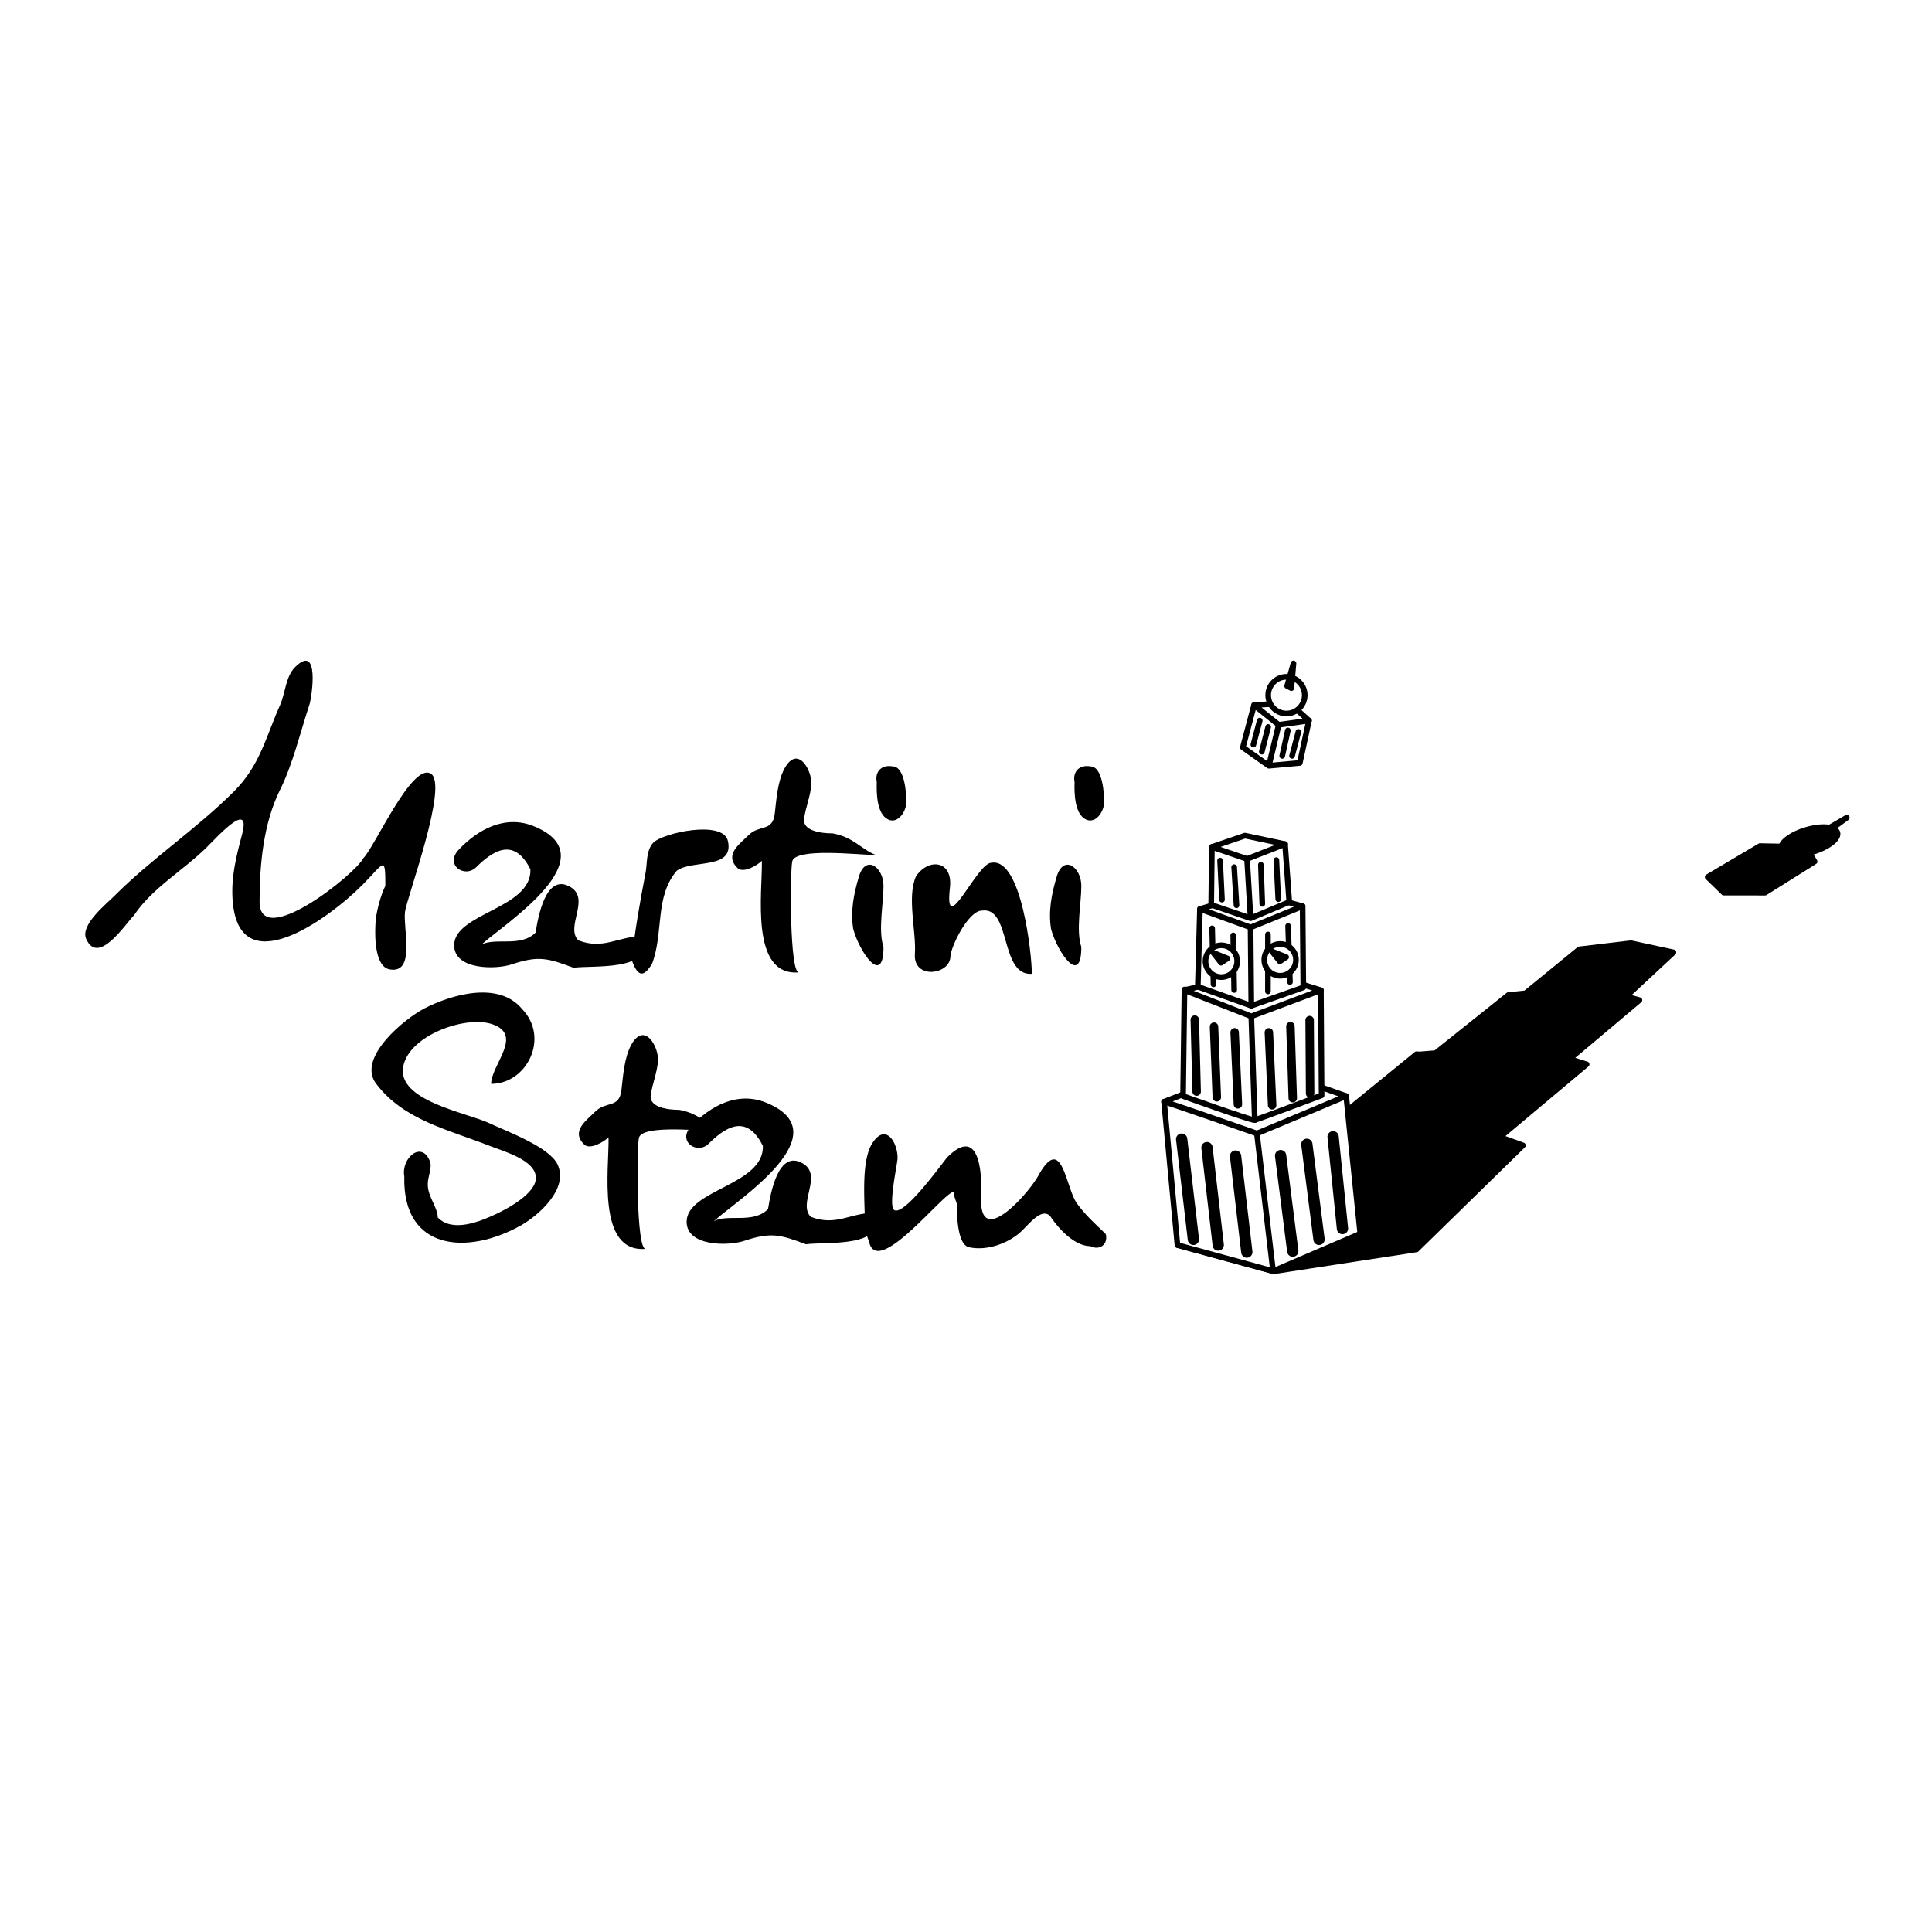 <svg xmlns="http://www.w3.org/2000/svg" width="2500" height="2500" viewBox="0 0 192.756 192.756"><g fill-rule="evenodd" clip-rule="evenodd"><path fill="#fff" d="M0 0h192.756v192.756H0V0z"/><path stroke="#000" stroke-width=".563" stroke-linecap="round" stroke-linejoin="round" stroke-miterlimit="2.613" d="M151.939 114.271l-2.296-.824 8.654-7.262-1.705-.534 6.972-5.869-1.412-.39.125-.02 4.678-4.353-4.244-.913-5.141.613-5.291 4.319.127.043-1.912.194-7.244 5.786.021.008-1.603.129-.34-.019-9.596 7.821-3.039.42-11.213 10.797 9.592 2.62 14.25-2.186 10.617-10.38zM176.096 89.058l4.947-3.1-.521-.872c.871-.217 1.73-.6 2.279-1.056.729-.604.691-1.154.006-1.387l1.445-1.064-1.713.997a2.9 2.9 0 0 0-.371-.045c-1.26-.07-3.021.486-3.932 1.244-.291.241-.459.473-.514.68l-2.131-.04-5.213 3.085 1.6 1.553 4.118.005z"/><path fill="#fff" stroke="#000" stroke-width=".563" stroke-linecap="round" stroke-linejoin="round" stroke-miterlimit="2.613" d="M116.141 109.921l1.334 14.295 9.541 2.605 8.701-3.732-1.405-13.733-18.171.565z"/><path d="M116.141 109.921c.211 0 9.262 3.168 9.262 3.168l8.91-3.732-8.77-3.098-9.402 3.662zM125.402 113.089l1.614 13.732-1.614-13.732z" fill="#fff" stroke="#000" stroke-width=".563" stroke-linecap="round" stroke-linejoin="round" stroke-miterlimit="2.613"/><path d="M118.176 98.724l-.141 10.633s6.877 2.465 7.156 2.395c.281-.07 6.666-2.465 6.666-2.465l-.07-10.492-13.611-.071z" fill="#fff" stroke="#000" stroke-width=".563" stroke-linecap="round" stroke-linejoin="round" stroke-miterlimit="2.613"/><path fill="#fff" stroke="#000" stroke-width=".563" stroke-linecap="round" stroke-linejoin="round" stroke-miterlimit="2.613" d="M118.176 98.794l6.666 2.605 6.945-2.605-6.103-1.901-7.508 1.901zM124.842 101.399l.349 10.352-.349-10.352z"/><path fill="#fff" stroke="#000" stroke-width=".563" stroke-linecap="round" stroke-linejoin="round" stroke-miterlimit="2.613" d="M119.719 90.695l-.211 7.746 5.334 1.902 5.191-1.831-.07-8.098-10.244.281z"/><path fill="#fff" stroke="#000" stroke-width=".563" stroke-linecap="round" stroke-linejoin="round" stroke-miterlimit="2.613" d="M119.719 90.695l5.052 1.832 5.192-2.113-4.842-1.338-5.402 1.619zM124.842 100.343l-.071-7.816.071 7.816z"/><path fill="#fff" stroke="#000" stroke-width=".563" stroke-linecap="round" stroke-linejoin="round" stroke-miterlimit="2.613" d="M120.912 84.499l-.07 5.774 3.929 1.338 3.86-1.619-.422-5.775-7.297.282zM124.771 91.611l-.351-5.915.351 5.915z"/><path fill="#fff" stroke="#000" stroke-width=".563" stroke-linecap="round" stroke-linejoin="round" stroke-miterlimit="2.613" d="M120.912 84.499l3.508 1.197 3.789-1.479-4-.845-3.297 1.127zM123.367 90.32l-.234-3.802.234 3.802zM121.918 89.757l-.188-3.897.188 3.897zM125.939 90.179l-.14-3.896.14 3.896zM127.531 89.709l-.187-3.896.187 3.896zM120.936 92.621l.138 5.586-.138-5.586zM123.133 98.771l-.092-5.446.092 5.446zM126.502 98.911v-5.68 5.68zM128.514 92.386l.187 5.587-.187-5.587z"/><path fill="#fff" stroke="#000" stroke-width=".845" stroke-linecap="round" stroke-linejoin="round" stroke-miterlimit="2.613" d="M119.205 101.728l.186 7.183-.186-7.183zM121.123 102.433l.279 7.042-.279-7.042zM123.182 102.995l.326 7.184-.326-7.184zM126.596 102.995l.326 7.277-.326-7.277zM128.746 102.386l.234 7.182-.234-7.182zM130.711 109.099l-.047-7.324.047 7.324z"/><path fill="#fff" stroke="#000" stroke-width="1.127" stroke-linecap="round" stroke-linejoin="round" stroke-miterlimit="2.613" d="M117.895 113.652l1.169 10-1.169-10zM120.42 114.498l1.123 9.718-1.123-9.718zM123.273 115.343l1.123 9.577-1.123-9.577zM128.98 124.826l-1.214-9.53 1.214 9.53zM130.385 114.169l1.215 9.483-1.215-9.483zM133.939 122.572l-.935-9.154.935 9.154z"/><path fill="#fff" stroke="#000" stroke-width=".563" stroke-linecap="round" stroke-linejoin="round" stroke-miterlimit="2.613" d="M125.121 70.345L124 74.569l2.596 1.831 3.086-.281.912-4.225-5.473-1.549zM125.051 74.288l.633-2.394-.633 2.394zM127.578 72.316l-.982 4.084.982-4.084zM125.893 74.992l.632-2.465-.632 2.465zM128.49 72.879l-.562 2.536.562-2.536zM129.541 73.021l-.631 2.394.631-2.394z"/><path fill="#fff" stroke="#000" stroke-width=".563" stroke-linecap="round" stroke-linejoin="round" stroke-miterlimit="2.613" d="M125.121 70.345l2.457 1.971 3.016-.422-1.963-1.761-3.51.212z"/><path d="M130.174 69.358c0 1.011-.816 1.831-1.824 1.831s-1.824-.82-1.824-1.831c0-1.011.816-1.831 1.824-1.831s1.824.821 1.824 1.831z" fill="#fff" stroke="#000" stroke-width=".563" stroke-linecap="round" stroke-linejoin="round" stroke-miterlimit="2.613"/><path fill="#fff" stroke="#000" stroke-width=".563" stroke-linecap="round" stroke-linejoin="round" stroke-miterlimit="2.613" d="M128.84 68.654l.211-2.465-.631 2.254.42.211zM123.434 95.9c0 .875-.707 1.584-1.578 1.584-.873 0-1.58-.71-1.58-1.584 0-.875.707-1.584 1.58-1.584a1.58 1.58 0 0 1 1.578 1.584z"/><path fill="#fff" stroke="#000" stroke-width=".563" stroke-linecap="round" stroke-linejoin="round" stroke-miterlimit="2.613" d="M121.053 95.062l.773.986.631-.423-1.404-.563zM129.297 95.766c0 .875-.707 1.585-1.578 1.585-.873 0-1.58-.71-1.58-1.585s.707-1.584 1.58-1.584a1.58 1.58 0 0 1 1.578 1.584z"/><path fill="#fff" stroke="#000" stroke-width=".563" stroke-linecap="round" stroke-linejoin="round" stroke-miterlimit="2.613" d="M126.916 94.928l.773.986.631-.423-1.404-.563z"/><path d="M37.453 92.305c0-1.093.522-2.98.995-3.929 0-3.142-.139-2.244-2.279-.097-3.512 3.525-12.432 9.933-12.968 1.433-.146-2.248.373-4.284.947-6.457.96-3.633-2.62.403-3.595 1.353-2.352 2.286-5.385 4.019-7.174 6.698-.86.863-3.583 5.088-4.782 2.368-.618-1.382 2-3.472 2.793-4.268 3.758-3.77 8.215-6.696 11.971-10.465 2.591-2.601 3.137-5.365 4.59-8.616.511-1.158.55-2.822 1.476-3.752 2.52-2.528 1.676 3.034 1.445 3.729-.898 2.704-1.646 5.898-2.905 8.44-1.683 3.359-2.07 7.497-2.07 11.226 0 4.862 9.554-2.733 10.367-4.365 1.145-1.148 4.781-9.421 6.677-8.44 1.912.974-2.374 12.397-2.536 13.836-.194 1.719 1.074 6.177-1.525 5.718-1.465-.254-1.489-3.189-1.427-4.412zM57.22 96.555c-2.568-.965-3.509-1.227-6.147-.345-1.629.545-5.761.561-5.761-1.898 0-3.216 7.75-3.647 7.607-7.579-1.399-2.769-3.211-2.407-5.393-.226-1.159 1.164-3.172-.218-1.781-1.705 1.92-2.054 4.654-3.546 7.526-2.366 7.506 3.085-2.876 9.677-5.231 11.802 1.459-.732 3.908.299 5.393-1.191.241-1.482.996-6.001 3.466-4.559 2.05 1.207-.539 3.985.802 5.331 2.481.963 3.985-.387 6.163-.387 1.755 3.533-4.861 2.852-6.644 3.123z"/><path d="M63.026 95.767c.324-2.98.822-5.768 1.381-8.682.189-1.004.027-2.183.77-3.012.974-.977 6.975-2.301 7.447-.161.636 2.888-3.575 1.822-5.104 2.964-2.222 2.604-1.28 6.151-2.472 9.31-.565.843-1.269 1.795-2.022-.419zM79.709 97.016c-4.925.403-3.628-8.039-3.698-11.13-.425.427-1.859 1.299-2.439.708-1.336-1.321.202-2.36 1.101-3.262 1.095-1.1 2.404-.291 2.626-2.166.16-1.39.285-3.258.981-4.51 1.316-2.369 2.717.196 2.666 1.514-.049 1.198-.557 2.317-.722 3.495-.183 1.271 1.79 1.482 2.856 1.482 2.104.388 2.784 1.552 4.301 2.158-1.67 0-8.089-.773-8.345.661-.221 1.207-.257 11.131.673 11.05z"/><path d="M85.131 92.707c-.295-1.808.048-3.524.562-5.251.668-2.232 2.455-.959 2.455.935 0 1.777-.557 4.428 0 6.088.001 3.971-2.373.56-3.017-1.772zm2.344-14.666c-.217-1.088.518-1.773 1.573-1.579 1.232 0 1.38 2.727 1.38 3.544 0 .958-.843 2.217-1.813 1.755-1.145-.543-1.176-2.622-1.14-3.72zM97.971 90.848c-1.334 0-3.059 3.486-3.145 4.542 0 1.889-3.74 2.379-3.547-.226.153-2.191-.819-5.7.112-7.731 1.212-1.833 3.685-1.637 3.386 1.111-.615 5.354 2.699-2.464 4.127-2.464 3.021-.559 4.045 9.197 4.045 11.079-3.213.227-2.047-6.738-4.978-6.311zM104.867 92.707c-.295-1.808.049-3.524.562-5.251.668-2.232 2.455-.959 2.455.935 0 1.777-.557 4.428 0 6.088.001 3.971-2.374.56-3.017-1.772zm2.344-14.666c-.217-1.088.518-1.773 1.572-1.579 1.23 0 1.381 2.727 1.381 3.544 0 .958-.844 2.217-1.814 1.755-1.145-.543-1.176-2.622-1.139-3.72zM40.337 117.377c-.333-1.868 1.774-3.63 2.568-1.481.23.623-.27 1.613-.225 2.318 0 1.162.995 2.258.995 3.254 1.491 1.54 4.234.401 5.874-.371 1.02-.479 3.898-1.998 3.916-3.559.021-1.794-3.228-2.67-4.58-3.202-4.212-1.655-8.638-2.594-11.373-6.236-1.931-2.571 2.881-6.493 4.863-7.505 2.721-1.392 7.4-2.728 9.71.071 2.783 2.874.484 7.471-3.082 7.471 0-1.912 3.287-4.88.096-5.957-2.662-.887-8.217 1.097-8.858 4.171-.733 3.457 6.291 4.642 8.554 5.698 1.729.814 5.974 2.362 6.82 4.106 1.184 2.438-1.917 5.136-3.663 6.115-5.306 2.976-11.806 2.527-11.615-4.893zM64.412 124.601c-4.926.404-3.629-8.039-3.698-11.131-.426.428-1.859 1.3-2.439.709-1.336-1.321.202-2.361 1.1-3.263 1.096-1.099 2.404-.29 2.626-2.165.16-1.391.285-3.258.981-4.511 1.316-2.368 2.718.196 2.666 1.515-.049 1.197-.557 2.317-.722 3.495-.183 1.271 1.791 1.481 2.856 1.481 2.104.389 2.784 1.553 4.301 2.158-1.67 0-8.089-.772-8.345.661-.221 1.208-.256 11.131.674 11.051z"/><path d="M80.413 124.14c-2.568-.966-3.509-1.228-6.147-.345-1.629.544-5.761.561-5.761-1.898 0-3.217 7.75-3.647 7.607-7.579-1.399-2.769-3.211-2.407-5.393-.226-1.159 1.163-3.172-.218-1.781-1.705 1.92-2.054 4.654-3.547 7.526-2.366 7.506 3.084-2.876 9.677-5.231 11.802 1.459-.732 3.908.299 5.393-1.192.241-1.481.996-6 3.466-4.559 2.05 1.207-.539 3.986.802 5.332 2.481.963 3.986-.387 6.163-.387 1.756 3.533-4.861 2.852-6.644 3.123z"/><path d="M86.738 124.02c-.188-.662-.578-1.442-.578-2.144a.345.345 0 0 0 .128.129c0-2.14-.412-6.213.77-7.988 1.354-2.047 2.529.07 2.491 1.559-.014.544-.943 4.741-.34 5.143.986.665 4.785-4.656 5.296-5.252 3.092-3.104 3.502 1.154 3.387 3.995-.225 5.199 4.682-.333 5.697-2.159 2.406-4.353 2.711 1.242 3.885 2.803.949 1.275 1.766 1.949 2.855 3.028.232 1.038-.629 1.656-1.541 1.192-1.605 0-3.207-1.778-4.012-2.996-.93-.92-2.203.975-3.129 1.74-1.314 1.081-3.287 1.729-4.96 1.368-1.195-.257-1.22-3.284-1.22-4.333-.118-.352-.32-.819-.32-1.191-.969-.001-7.457 8.451-8.409 5.106z"/></g></svg>